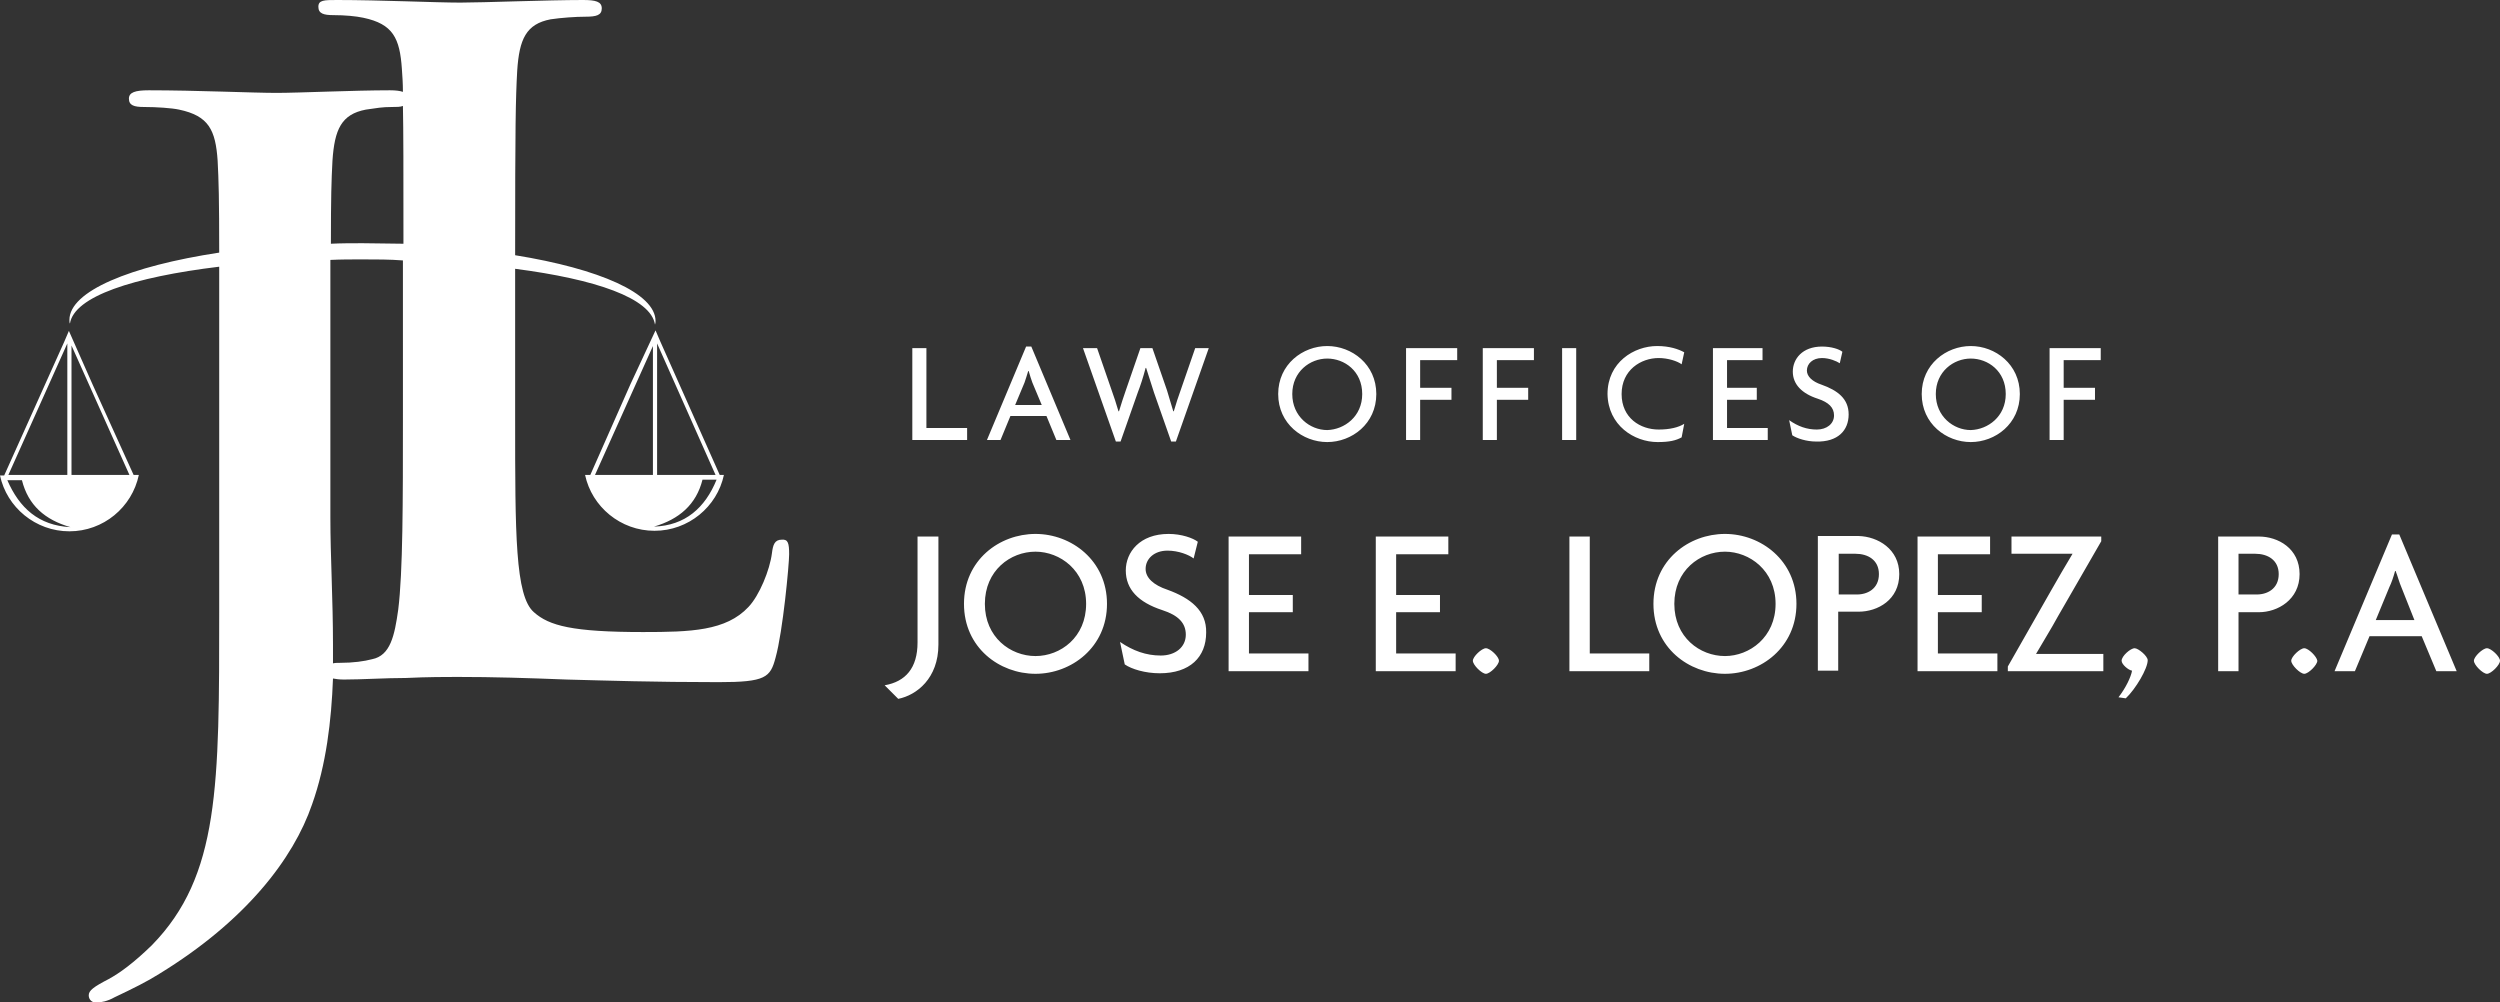 <?xml version="1.0" encoding="utf-8"?>
<!-- Generator: Adobe Illustrator 27.2.0, SVG Export Plug-In . SVG Version: 6.00 Build 0)  -->
<svg version="1.1" id="Layer_1" xmlns="http://www.w3.org/2000/svg" xmlns:xlink="http://www.w3.org/1999/xlink" x="0px" y="0px"
	 viewBox="0 0 479 192" style="enable-background:new 0 0 479 192;" xml:space="preserve">
<rect x="0" y="0" width="479" height="192" fill="#333333" stroke="none"/>
<style type="text/css">
	.st0{fill:#FFFFFF;}
</style>
<path class="st0" d="M175.9,102.8h3.9v20.7c0,6.5-4.2,9.7-7.7,10.4l0,0l-2.6-2.6c4-0.7,6.3-3.3,6.3-8.2V102.8z M212.1,115.7
	c0,8.3-6.8,13.4-13.7,13.4c-6.9,0-13.7-5-13.7-13.4c0-8.4,6.8-13.4,13.7-13.4C205.3,102.3,212.1,107.4,212.1,115.7z M208.1,115.7
	c0-6.4-5-10-9.7-10c-4.8,0-9.7,3.6-9.7,10c0,6.4,4.9,10,9.7,10C203.2,125.7,208.1,122.1,208.1,115.7z M223.7,113
	c-2.7-0.9-4.2-2.3-4.2-4c0-1.9,1.6-3.5,4.2-3.5c2.1,0,4.1,0.8,5,1.5l0.8-3.2c-0.9-0.7-3.1-1.5-5.6-1.5c-5.5,0-8.2,3.5-8.2,7
	c0,3.6,2.4,6.1,7,7.6c3.1,1,4.5,2.5,4.5,4.7c0,2.4-2,4-4.8,4c-2.8,0-5.3-0.9-7.8-2.6l0.9,4.3c1.3,0.9,3.9,1.7,6.7,1.7l0,0
	c5.8,0,8.9-3.1,8.9-7.8C231.2,117,228.1,114.6,223.7,113z M239.3,117.3h8.4V114h-8.4v-7.8h10v-3.4h-13.9v25.8l0,0h15.3v-3.4h-11.4
	V117.3z M267.5,117.3h8.4V114h-8.4v-7.8h10v-3.4h-13.9v25.8l0,0h15.3v-3.4h-11.4V117.3z M284.7,124.2c-0.8,0-2.5,1.6-2.5,2.4
	c0,0.8,1.7,2.5,2.5,2.5s2.5-1.7,2.5-2.5C287.2,125.8,285.5,124.2,284.7,124.2z M304.6,102.8h-3.9v25.8h15.3v-3.4h-11.4V102.8z
	 M344.2,115.7c0,8.3-6.8,13.4-13.7,13.4c-6.9,0-13.7-5-13.7-13.4c0-8.4,6.8-13.4,13.7-13.4C337.4,102.3,344.2,107.4,344.2,115.7z
	 M340.2,115.7c0-6.4-5-10-9.7-10c-4.8,0-9.7,3.6-9.7,10c0,6.4,4.9,10,9.7,10C335.2,125.7,340.2,122.1,340.2,115.7z M363.9,110
	c0,4.9-4.1,7.2-7.8,7.2l0,0h-3.9v11.3h-3.9v-25.8h7.8C359.8,102.8,363.9,105.2,363.9,110z M360,110c0-2.7-2.1-3.9-4.5-3.9v0h-3.2
	v7.8h3.2C357.8,114,360,112.8,360,110z M371.3,117.3h8.4V114h-8.4v-7.8h10v-3.4h-13.9v25.8l0,0h15.3v-3.4h-11.4V117.3z M390.1,125.3
	c1.2-2.1,2.9-4.8,4.2-7.2l8.3-14.4v-0.9h-17.2v3.3h11.7l0,0c-1.2,2-2.9,4.9-4.2,7.2l-8.2,14.4v0.9v0h18.3v-3.3L390.1,125.3
	L390.1,125.3z M409,124.2c-0.8,0-2.5,1.5-2.5,2.4c0,0.7,1.3,1.8,2,1.9c-0.2,1.2-1.2,3.3-2.6,5.1l1.4,0.2c1.9-1.8,4.2-5.7,4.2-7.3
	C411.5,125.7,409.7,124.2,409,124.2z M407.4,133.9L407.4,133.9C407.3,133.9,407.3,133.9,407.4,133.9L407.4,133.9z M432.8,117.3
	L432.8,117.3l-3.9,0v11.3H425v-25.8h7.8c3.7,0,7.8,2.3,7.8,7.2C440.6,114.9,436.4,117.3,432.8,117.3z M436.6,110
	c0-2.7-2.1-3.9-4.5-3.9v0h-3.2v7.8h3.2C434.4,114,436.6,112.8,436.6,110z M441.5,124.2c-0.8,0-2.5,1.6-2.5,2.4
	c0,0.8,1.7,2.5,2.5,2.5s2.5-1.7,2.5-2.5C443.9,125.8,442.3,124.2,441.5,124.2z M459.7,102.4l11,26.2h-3.9l-2.8-6.7h-10l-2.8,6.7
	h-3.9l11-26.2H459.7z M460.1,112.5L460.1,112.5c-0.4-0.9-0.7-2.1-1.1-3.1h-0.1c-0.3,1.1-0.7,2.3-1.1,3.1l-2.6,6.3h7.4L460.1,112.5z
	 M476.5,124.2c-0.8,0-2.5,1.6-2.5,2.4c0,0.8,1.7,2.5,2.5,2.5s2.5-1.7,2.5-2.5C479,125.8,477.3,124.2,476.5,124.2z M185.3,82h-7.8
	V66.7h-2.7v17.6h10.5V82z M191.7,84.3h-2.6l7.5-17.9h1l7.5,17.9h-2.7h0l-1.9-4.6h-6.9L191.7,84.3z M194.5,77.6h5.1l-1.8-4.3
	c-0.2-0.6-0.5-1.4-0.7-2.2H197c-0.2,0.7-0.5,1.6-0.7,2.2L194.5,77.6z M226.2,74.8c-0.4,1.1-0.9,2.6-1.3,4h-0.1
	c-0.4-1.4-0.9-2.9-1.2-4l-2.8-8.1h-2.3l-2.8,8.1c-0.4,1.2-0.9,2.6-1.3,4h-0.1c-0.4-1.4-0.9-2.9-1.3-4l-2.8-8.1h-2.7l6.3,17.9h0.9
	l3.3-9.4c0.5-1.3,1-2.8,1.5-4.7h0.1c0.6,1.9,1.1,3.4,1.5,4.7l3.3,9.4h0.9l6.3-17.9H229L226.2,74.8z M263.7,75.5
	c0,5.7-4.7,9.2-9.4,9.2s-9.4-3.5-9.4-9.2c0-5.7,4.7-9.2,9.4-9.2S263.7,69.8,263.7,75.5z M261,75.5c0-4.4-3.4-6.8-6.7-6.8
	c-3.3,0-6.7,2.5-6.7,6.8s3.4,6.9,6.7,6.9C257.6,82.3,261,79.8,261,75.5z M269.4,84.3h2.7v-7.7h6v-2.3h-6V69v0h7.1v-2.3h-9.8V84.3z
	 M284.1,84.3h2.7v-7.7h6v-2.3h-6V69v0h7.1v-2.3h-9.8V84.3z M302,66.7h-2.7v17.6h2.7V66.7z M317.6,84.7c2.3,0,3.5-0.3,4.6-0.9
	l0.5-2.6c-1.1,0.7-2.8,1.1-4.9,1.1c-3.5,0-7.1-2.2-7.1-6.8c0-4.6,3.7-6.9,7.1-6.9c1.8,0,3.6,0.6,4.4,1.2l0.5-2.3
	c-1.1-0.6-2.8-1.2-5.2-1.2c-4.4,0-9.5,3.1-9.5,9.2C308.1,81.5,313.1,84.7,317.6,84.7z M338.7,82h-7.8v-5.4h5.7v-2.3h-5.7V69h6.8
	v-2.3h-9.5v17.6h10.5V82z M354.2,79.4c0-3-2.1-4.6-5.2-5.7c-1.8-0.6-2.8-1.6-2.8-2.7c0-1.3,1.1-2.4,2.9-2.4c1.4,0,2.8,0.6,3.4,1
	l0.5-2.2c-0.6-0.5-2.1-1-3.9-1c-3.8,0-5.6,2.4-5.6,4.8s1.7,4.2,4.8,5.2c2.1,0.7,3.1,1.7,3.1,3.2c0,1.6-1.4,2.7-3.3,2.7
	c-1.9,0-3.6-0.6-5.3-1.8l0.6,2.9c0.9,0.6,2.7,1.2,4.6,1.2l0,0C352.1,84.7,354.2,82.5,354.2,79.4z M387,75.5c0,5.7-4.7,9.2-9.4,9.2
	s-9.4-3.5-9.4-9.2c0-5.7,4.7-9.2,9.4-9.2S387,69.8,387,75.5z M384.3,75.5c0-4.4-3.4-6.8-6.7-6.8c-3.3,0-6.7,2.5-6.7,6.8
	s3.4,6.9,6.7,6.9C380.9,82.3,384.3,79.8,384.3,75.5z M395.4,76.6h6v-2.3h-6V69v0h7.1v-2.3h-9.8v17.6h2.7V76.6z M13.3,101.8
	c-6.5,0-12-4.6-13.3-10.7h0.8l11.5-25.6l0.9-2.1l4.6,10.4l0,0L25.6,91h1C25.3,97.2,19.8,101.8,13.3,101.8z M1.6,91h11.3V65.8h0
	L1.6,91z M13.5,101c-4.9-1.4-8.1-4.2-9.3-9H1.4C3.7,97.3,7.4,100.7,13.5,101z M13.7,91h11.1L13.7,66.2V91z M125.6,63.3l0.9,2.1
	L137.9,91h0.8c-1.3,6.1-6.8,10.7-13.3,10.7s-12-4.6-13.3-10.7h1l0,0l7.7-17.4L125.6,63.3z M125.1,66.3L114,91h11.1V66.3z
	 M137.3,91.9h-2.7c-1.2,4.8-4.5,7.6-9.3,9C131.3,100.7,135.1,97.3,137.3,91.9z M125.9,91h11.2l-11.2-25.2V91z M151.2,106.2
	c0,1.9-1.2,14.8-2.6,19.8c-1,3.8-1.9,4.7-10.9,4.7c-12.4,0-21.4-0.3-29.1-0.5c-7.7-0.3-14-0.5-21-0.5c-1.9,0-5.7,0-9.8,0.2
	c-4,0-8.4,0.3-11.9,0.3c-0.9,0-1.6-0.1-2.1-0.2c-0.3,8.1-1.3,16.5-4,24.1c-3.6,10.5-12.8,22.4-29.3,32.5c-2.2,1.4-5,2.8-8.6,4.5
	c-1.2,0.7-2.6,1-3.5,1c-0.7,0-1.4-0.5-1.4-1.4s0.9-1.6,3.8-3.1c2.2-1.2,4.8-3.1,8.3-6.5C42.1,167.8,42,150.5,42,116.8V67.4
	c0-6.7,0-12,0-16.3C25.5,53.1,14.2,56.8,13.4,62c-0.1-0.2-0.1-0.4-0.1-0.7c0-5.5,11.6-10.3,28.7-12.9c0-10.3-0.1-13.8-0.3-17.6
	c-0.4-5.9-1.7-8.6-7.4-9.8c-1.4-0.3-4.3-0.5-6.7-0.5c-1.9,0-2.9-0.3-2.9-1.6c0-1.2,1.2-1.6,3.8-1.6c9.1,0,20,0.5,24.5,0.5
	c4.1,0,15-0.5,21.7-0.5c1.1,0,1.9,0.1,2.5,0.3c0-1.6-0.1-3-0.2-4.4c-0.4-5.9-1.7-8.6-7.4-9.8c-1.4-0.3-3.5-0.5-5.7-0.5
	c-1.9,0-2.9-0.3-2.9-1.6S62.1,0,64.6,0c8.1,0,19,0.5,23.6,0.5C92.4,0.5,105,0,111.7,0c2.4,0,3.6,0.3,3.6,1.6s-1,1.6-3.1,1.6
	c-1.9,0-4.7,0.2-6.7,0.5c-4.7,0.9-6,3.8-6.4,9.8c-0.3,5.4-0.4,10.2-0.4,35.4c16.1,2.6,26.9,7.3,26.9,12.6c0,0.2,0,0.4-0.1,0.7
	c-0.8-5.1-11.4-8.7-26.8-10.7v28.8l0,0c0,22,0,33.9,3.6,37c2.9,2.6,7.4,3.8,20.9,3.8c9.1,0,15.9-0.2,20.2-4.8
	c2.1-2.2,4.1-7.1,4.5-10.3c0.2-1.6,0.5-2.6,1.9-2.6C151,103.3,151.2,104.1,151.2,106.2z M63.4,46.7c2-0.1,4-0.1,6.1-0.1
	c2.6,0,5.2,0.1,7.8,0.1c0-14.4,0-21.7-0.1-26.4c-0.5,0.2-1.2,0.2-2.1,0.2c-1.9,0-2.9,0.2-5,0.5c-4.7,0.9-6,3.8-6.4,9.8
	C63.5,34.5,63.4,37.8,63.4,46.7z M77.2,49.9C77.2,49.9,77.2,49.9,77.2,49.9c-2.5-0.2-5.1-0.2-7.8-0.2c-2.1,0-4.1,0-6.1,0.1
	c0,4.5,0,10.2,0,17.6v31.8c0,7.4,0.5,15.7,0.5,24.3c0,1.2,0,2.4,0,3.6c0.4-0.1,0.8-0.1,1.3-0.1c2.6,0,4.7-0.3,6.2-0.7
	c3.5-0.7,4.3-4.5,5-9.5c0.9-7.2,0.9-20.8,0.9-36.7V49.9z"/>
</svg>
